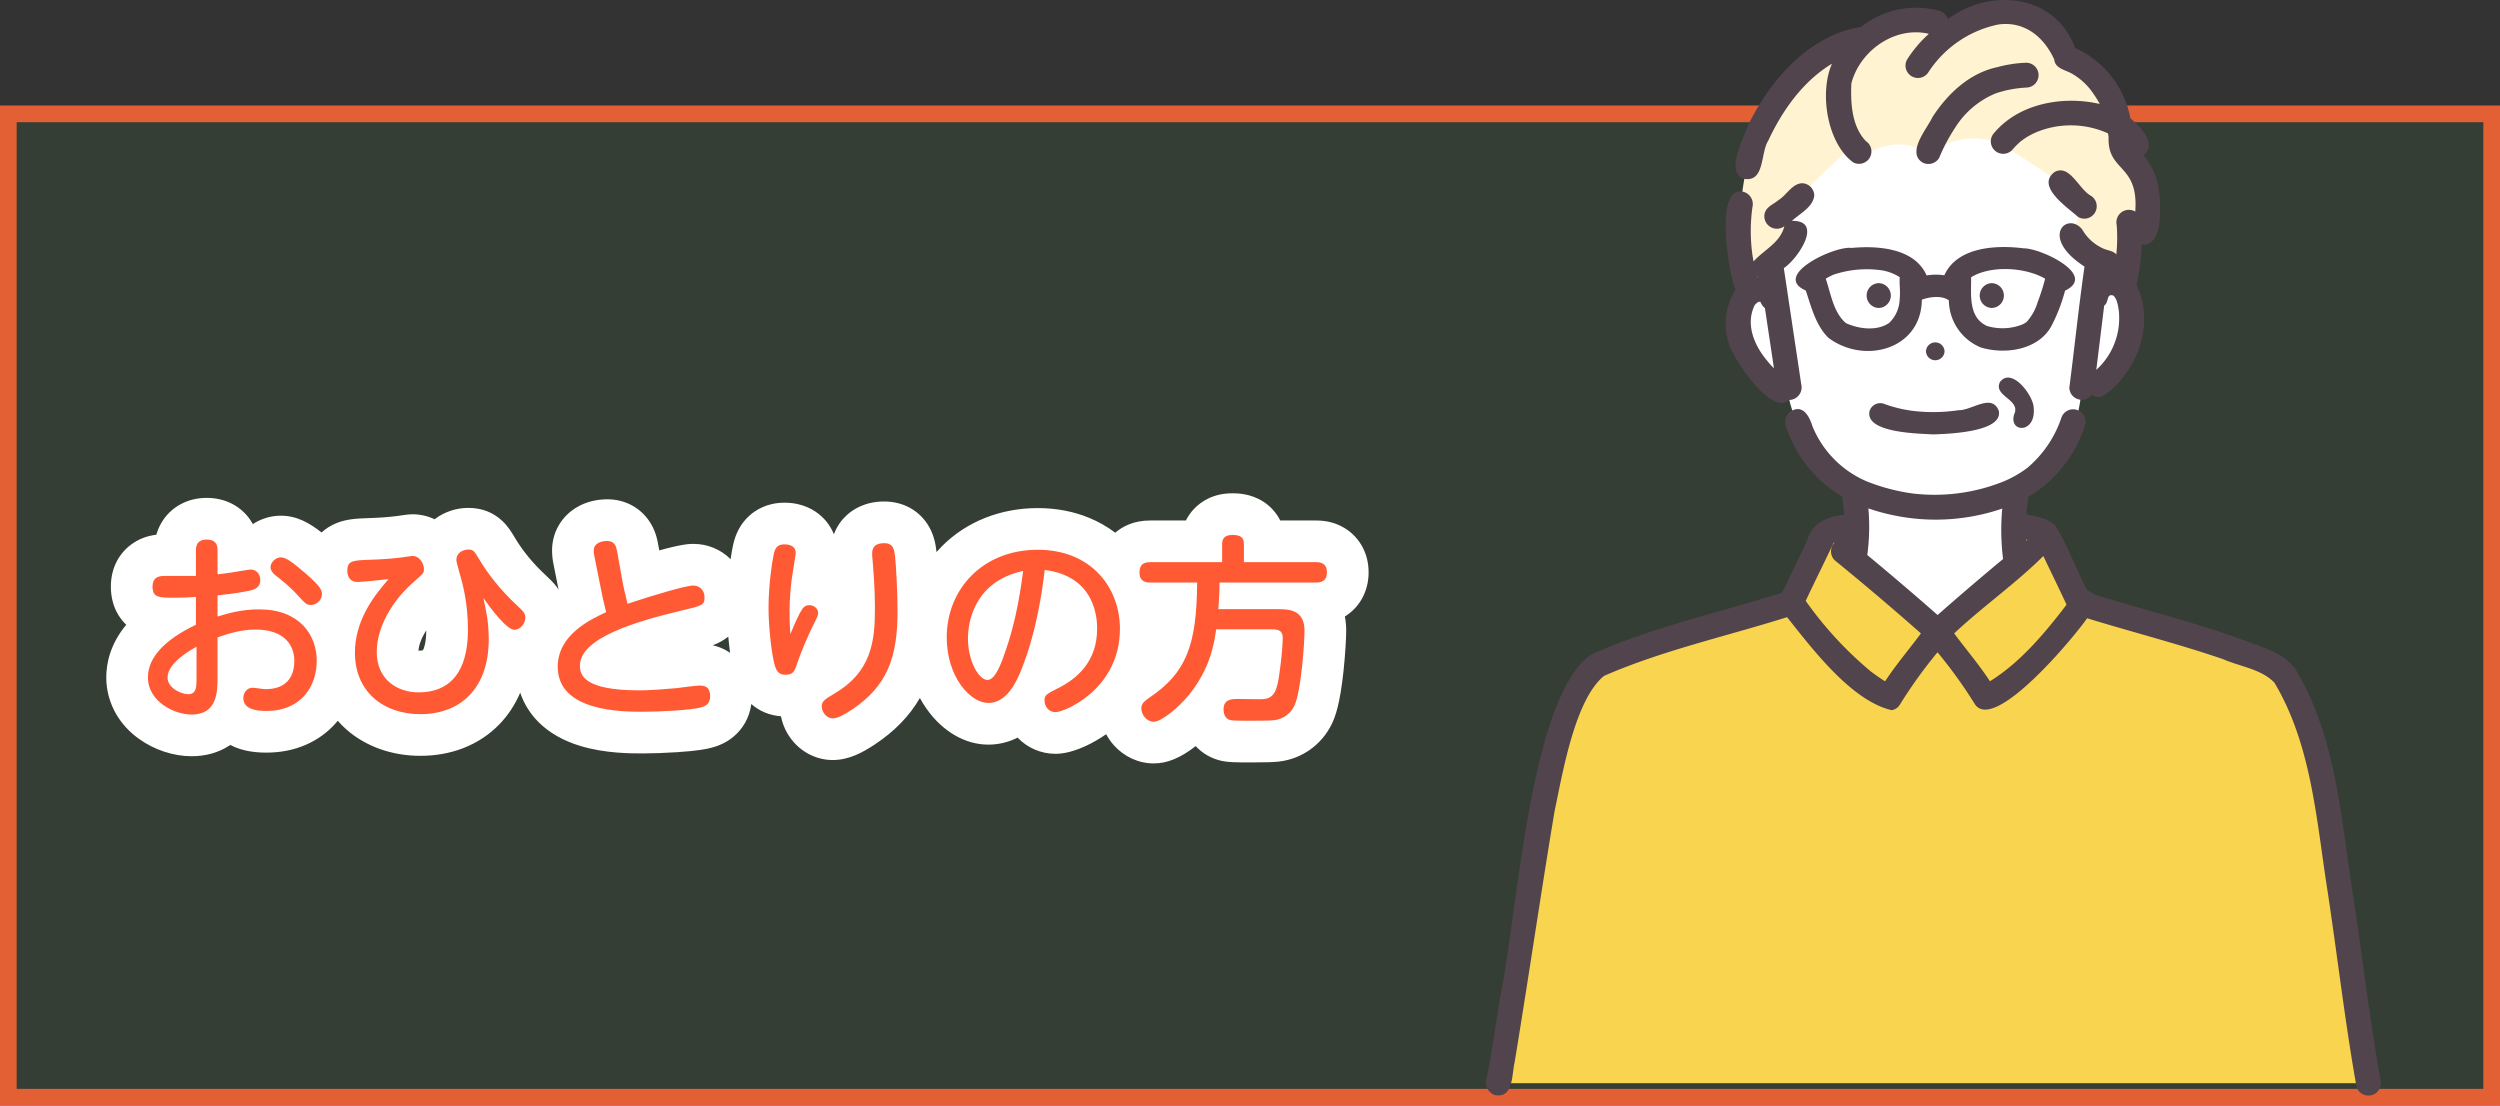 <svg xmlns="http://www.w3.org/2000/svg" width="300" height="132.667" viewBox="0 0 300 132.667">
  <rect x="0" y="0" width="300" height="132.667" fill="#333333" stroke="none"/>
  <g id="need-img01" transform="translate(0 1.36)">
    <g id="長方形_394" data-name="長方形 394" transform="translate(0 11.307)" fill="none" stroke="#ff5a33" stroke-width="2">
      <rect width="300" height="120" stroke="none"/>
      <rect x="1" y="1" width="298" height="118" fill="none"/>
    </g>
    <path id="パス_649" data-name="パス 649" d="M0,0H300V120H0Z" transform="translate(0 11.307)" fill="#44803f" opacity="0.15"/>
    <g id="パス_448" data-name="パス 448" transform="translate(16 83.307)" fill="#ff5a33">
      <path d="M 122.448 4.444 C 120.286 4.444 118.46 2.563 118.46 0.336 C 118.46 -0.525 118.755 -1.327 119.312 -1.983 C 119.682 -2.419 120.112 -2.732 120.521 -3.015 L 120.533 -3.023 L 120.544 -3.031 C 123.363 -4.937 124.749 -6.795 125.079 -12.26 L 122.016 -12.26 C 121.438 -12.26 120.924 -12.349 120.458 -12.532 C 120.744 -11.472 120.892 -10.358 120.892 -9.216 C 120.892 -4.432 118.548 -1.353 116.581 0.387 C 114.71 2.043 112.166 3.292 110.664 3.292 C 109.551 3.292 108.503 2.81 107.786 1.97 C 107.329 1.433 107.027 0.784 106.905 0.093 C 105.412 1.812 103.759 2.188 102.6 2.188 C 100.654 2.188 98.707 1.02 97.257 -1.016 C 95.871 -2.963 95.108 -5.509 95.108 -8.184 C 95.108 -11.715 96.428 -14.98 98.825 -17.377 C 101.288 -19.84 104.734 -21.196 108.528 -21.196 C 110.417 -21.196 112.177 -20.864 113.759 -20.21 C 115.279 -19.581 116.609 -18.668 117.711 -17.496 C 117.923 -17.27 118.125 -17.037 118.317 -16.796 C 118.448 -17.518 118.751 -18.131 119.223 -18.625 C 119.911 -19.344 120.851 -19.708 122.016 -19.708 L 128.167 -19.708 C 128.245 -20.77 128.706 -21.471 129.099 -21.883 C 129.573 -22.38 130.44 -22.972 131.88 -22.972 C 132.498 -22.972 133.417 -22.908 134.26 -22.357 C 134.789 -22.011 135.654 -21.22 135.761 -19.708 L 141.912 -19.708 C 144.551 -19.708 145.732 -17.838 145.732 -15.984 C 145.732 -14.221 144.789 -13.307 144.226 -12.919 C 143.618 -12.499 142.876 -12.278 142.019 -12.261 C 142.586 -11.541 143.044 -10.491 143.044 -8.976 C 143.044 -8.279 142.947 -6.395 142.733 -4.39 C 142.35 -0.813 141.885 0.466 141.568 1.117 L 141.566 1.121 L 141.564 1.126 C 141.065 2.142 140.303 2.969 139.358 3.518 C 138.534 3.997 137.739 4.172 137.218 4.234 L 137.187 4.238 L 137.157 4.241 C 136.54 4.299 135.981 4.324 134.112 4.324 C 132.276 4.324 131.628 4.297 131.163 4.201 C 129.512 3.866 128.388 2.445 128.327 0.637 C 127.63 1.437 126.784 2.243 125.961 2.886 C 124.599 3.949 123.483 4.444 122.448 4.444 Z M 132.032 -6.644 C 131.79 -5.62 131.403 -4.383 130.756 -3.054 C 131.469 -3.292 132.144 -3.292 132.576 -3.292 C 132.756 -3.292 133.085 -3.287 133.501 -3.28 C 133.949 -3.273 134.492 -3.264 134.899 -3.262 C 134.94 -3.464 134.989 -3.746 135.045 -4.141 L 135.046 -4.154 L 135.048 -4.167 C 135.183 -5.056 135.278 -5.934 135.339 -6.644 L 132.032 -6.644 Z M 111.435 -12.99 C 111.038 -10.54 110.345 -7.213 109.104 -3.94 C 109.291 -4.04 109.493 -4.142 109.714 -4.252 L 109.723 -4.256 L 109.731 -4.261 C 112.1 -5.422 113.156 -6.958 113.156 -9.24 C 113.156 -10.976 112.579 -12.23 111.435 -12.99 Z M 103.33 -10.938 C 102.862 -10.054 102.706 -9.146 102.665 -8.477 C 102.906 -9.257 103.128 -10.076 103.33 -10.938 Z M 83.928 4.036 C 82.845 4.036 81.804 3.541 81.073 2.679 C 80.46 1.955 80.108 1.023 80.108 0.12 C 80.108 -0.895 80.478 -1.761 81.209 -2.453 C 81.643 -2.865 82.135 -3.158 82.816 -3.564 L 82.829 -3.571 L 82.841 -3.578 C 85.946 -5.381 86.492 -7.599 86.492 -11.592 C 86.492 -12.199 86.474 -14.374 86.242 -16.992 C 86.186 -17.447 86.156 -17.888 86.156 -18.24 C 86.156 -20.482 87.739 -21.988 90.096 -21.988 C 91.484 -21.988 92.651 -21.354 93.298 -20.25 C 93.738 -19.497 93.828 -18.734 93.893 -18.177 L 93.899 -18.124 L 93.901 -18.102 L 93.904 -18.081 C 94.029 -16.826 94.204 -13.641 94.204 -11.304 C 94.204 -8.015 93.773 -5.502 92.847 -3.395 C 91.804 -1.023 90.084 0.934 87.589 2.588 L 87.586 2.59 L 87.582 2.593 C 86.265 3.459 85.14 4.036 83.928 4.036 Z M 6.984 3.58 C 5.356 3.58 3.544 2.978 2.137 1.969 C 0.277 0.634 -0.748 -1.267 -0.748 -3.384 C -0.748 -5.206 -0.033 -6.91 1.377 -8.446 C 2.022 -9.15 2.823 -9.821 3.772 -10.455 C 3.128 -10.487 2.513 -10.575 1.938 -10.815 C 1.141 -11.147 -0.196 -12.04 -0.196 -14.28 C -0.196 -16.536 1.358 -18.052 3.672 -18.052 L 5.012 -18.052 L 5.012 -18.552 C 5.012 -18.91 5.012 -19.747 5.49 -20.605 C 6.132 -21.758 7.341 -22.42 8.808 -22.42 C 10.271 -22.42 11.479 -21.765 12.121 -20.624 C 12.571 -19.823 12.602 -19.03 12.604 -18.633 C 12.651 -18.641 12.699 -18.65 12.748 -18.659 C 13.363 -18.771 13.703 -18.82 14.112 -18.82 C 14.319 -18.82 14.522 -18.803 14.719 -18.77 C 14.843 -18.933 14.982 -19.088 15.133 -19.232 C 15.838 -19.9 16.778 -20.284 17.712 -20.284 C 19.219 -20.284 20.435 -19.344 22.117 -17.911 C 22.534 -17.555 22.906 -17.225 23.234 -16.911 C 23.492 -18.575 24.606 -19.286 25.304 -19.572 C 26.154 -19.92 27.103 -19.953 28.306 -19.995 L 28.311 -19.995 L 28.316 -19.995 C 29.682 -20.036 30.742 -20.114 31.97 -20.265 L 31.97 -20.265 C 32.017 -20.271 32.109 -20.285 32.218 -20.302 C 32.903 -20.406 33.234 -20.452 33.528 -20.452 C 34.729 -20.452 35.823 -19.827 36.534 -18.871 C 37.105 -20.26 38.513 -21.22 40.2 -21.22 C 40.808 -21.22 41.714 -21.129 42.556 -20.342 C 42.999 -19.927 43.305 -19.432 43.716 -18.727 C 44.766 -16.999 46.109 -15.368 47.711 -13.878 L 47.715 -13.874 L 47.72 -13.87 L 47.759 -13.833 C 48.225 -13.396 48.561 -13.08 48.854 -12.674 C 49.316 -12.037 49.54 -11.337 49.54 -10.536 C 49.54 -9.628 49.191 -8.691 48.583 -7.966 C 47.853 -7.096 46.809 -6.596 45.72 -6.596 C 45.507 -6.596 45.3 -6.619 45.099 -6.66 C 44.874 -3.759 43.872 -1.313 42.169 0.468 C 40.252 2.472 37.579 3.532 34.44 3.532 C 31.638 3.532 29.075 2.631 27.223 0.995 C 26.221 0.109 25.443 -0.965 24.909 -2.198 C 24.689 -2.708 24.512 -3.242 24.381 -3.795 C 24.118 -2.195 23.456 -0.737 22.452 0.413 C 21.364 1.661 19.354 3.148 15.96 3.148 C 14.812 3.148 13.92 2.999 13.152 2.68 C 12.458 2.392 11.891 1.96 11.477 1.424 C 11.12 1.934 10.68 2.363 10.162 2.704 C 9.279 3.285 8.21 3.58 6.984 3.58 Z M 36.915 -14.618 C 36.575 -14.066 36.079 -13.639 35.543 -13.178 L 35.533 -13.169 L 35.523 -13.16 C 33.205 -11.208 31.708 -8.567 31.708 -6.432 C 31.708 -5.622 31.934 -5.04 32.4 -4.655 C 32.837 -4.292 33.493 -4.084 34.2 -4.084 C 35.906 -4.084 36.528 -4.743 36.879 -5.317 C 37.385 -6.146 37.652 -7.444 37.652 -9.072 C 37.652 -11.558 37.242 -13.413 36.915 -14.618 Z M 12.604 -6.344 L 12.604 -4.202 C 13.104 -4.479 13.675 -4.636 14.28 -4.636 C 14.665 -4.636 15.071 -4.579 15.465 -4.524 C 15.604 -4.504 15.808 -4.476 15.897 -4.468 C 16.398 -4.473 16.64 -4.577 16.678 -4.629 C 16.727 -4.693 16.82 -4.928 16.82 -5.352 C 16.82 -5.711 16.73 -5.978 16.552 -6.148 C 16.238 -6.448 15.55 -6.62 14.664 -6.62 C 13.942 -6.62 13.271 -6.512 12.604 -6.344 Z M 23.182 -10.072 C 23.621 -9.381 23.957 -8.621 24.181 -7.815 C 24.369 -9.374 24.854 -10.918 25.631 -12.421 C 25.647 -12.453 25.664 -12.486 25.681 -12.518 C 25.473 -12.586 25.273 -12.671 25.083 -12.774 C 24.951 -11.971 24.553 -11.215 23.947 -10.639 C 23.715 -10.418 23.457 -10.228 23.182 -10.072 Z M 61.152 3.244 C 59.802 3.244 56.993 3.244 54.394 2.463 C 52.741 1.967 51.403 1.219 50.417 0.241 C 49.116 -1.05 48.428 -2.744 48.428 -4.656 C 48.428 -7.033 49.483 -9.2 51.479 -10.924 C 52.252 -11.592 53.087 -12.128 53.853 -12.556 C 53.801 -12.794 53.75 -13.046 53.684 -13.384 L 52.873 -17.441 C 52.791 -17.82 52.748 -18.228 52.748 -18.624 C 52.748 -20.726 54.486 -22.252 56.88 -22.252 C 58.109 -22.252 59.19 -21.694 59.846 -20.721 C 60.268 -20.096 60.423 -19.459 60.518 -18.917 L 61.147 -15.431 C 61.963 -15.684 62.735 -15.914 63.425 -16.109 C 65.878 -16.804 66.689 -16.9 67.2 -16.9 C 69.356 -16.9 71.044 -15.18 71.044 -12.984 C 71.044 -11.546 70.452 -10.495 69.285 -9.86 C 68.604 -9.49 67.806 -9.304 66.36 -8.967 C 64.115 -8.431 61.254 -7.692 59.016 -6.73 C 57.007 -5.867 56.363 -5.188 56.169 -4.909 C 56.615 -4.704 57.832 -4.324 60.72 -4.324 C 61.977 -4.324 63.594 -4.462 64.904 -4.575 C 64.991 -4.586 65.127 -4.603 65.292 -4.624 C 66.943 -4.836 67.562 -4.9 67.944 -4.9 C 68.309 -4.9 69.165 -4.9 70.03 -4.375 C 70.66 -3.993 71.716 -3.06 71.716 -1.104 C 71.716 0.101 71.239 1.151 70.373 1.853 C 69.717 2.383 69.015 2.569 68.677 2.657 C 66.984 3.105 62.57 3.244 61.152 3.244 Z M 78.216 -1.196 C 77.067 -1.196 76.058 -1.664 75.374 -2.512 C 74.856 -3.156 74.627 -3.881 74.471 -4.506 L 74.467 -4.519 L 74.464 -4.533 C 74.049 -6.276 73.724 -9.44 73.724 -11.736 C 73.724 -14.48 74.137 -17.438 74.4 -18.675 C 74.594 -19.633 74.982 -20.366 75.585 -20.917 C 76.259 -21.532 77.12 -21.844 78.144 -21.844 C 79.527 -21.844 80.395 -21.315 80.881 -20.871 C 81.595 -20.218 81.988 -19.31 81.988 -18.312 C 81.988 -18.008 81.941 -17.663 81.723 -16.371 C 81.7 -16.236 81.682 -16.129 81.674 -16.079 L 81.669 -16.047 L 81.662 -16.007 C 81.577 -15.524 81.505 -15.032 81.446 -14.534 C 83.254 -14.374 84.676 -12.9 84.676 -11.112 C 84.676 -10.199 84.389 -9.634 83.76 -8.401 C 83.211 -7.303 82.384 -5.336 82.083 -4.415 C 81.881 -3.783 81.629 -2.998 81.047 -2.349 C 80.014 -1.196 78.661 -1.196 78.216 -1.196 Z" stroke="none"/>
      <path d="M 131.88 -20.472 C 130.92 -20.472 130.656 -19.992 130.656 -19.392 L 130.656 -17.208 L 122.016 -17.208 C 121.08 -17.208 120.744 -16.8 120.744 -15.936 C 120.744 -14.832 121.584 -14.76 122.016 -14.76 L 127.656 -14.76 C 127.608 -7.176 126.312 -3.912 121.944 -0.96 C 121.32 -0.528 120.96 -0.24 120.96 0.336 C 120.96 1.128 121.632 1.944 122.448 1.944 C 123.36 1.944 125.4 0.264 126.648 -1.248 C 129.264 -4.44 129.744 -7.68 129.936 -9.144 L 136.656 -9.144 C 137.448 -9.144 137.928 -8.976 137.928 -8.112 C 137.928 -7.536 137.808 -5.688 137.52 -3.792 C 137.256 -1.92 136.968 -0.84 135.504 -0.768 C 135.096 -0.744 133.056 -0.792 132.576 -0.792 C 131.784 -0.792 130.824 -0.768 130.824 0.48 C 130.824 0.84 130.944 1.608 131.664 1.752 C 132 1.824 133.296 1.824 134.112 1.824 C 135.936 1.824 136.416 1.8 136.92 1.752 C 137.52 1.68 138.672 1.344 139.32 0.024 C 140.16 -1.704 140.544 -7.728 140.544 -8.976 C 140.544 -11.544 138.6 -11.568 137.328 -11.568 L 130.2 -11.568 C 130.32 -13.128 130.344 -14.064 130.344 -14.76 L 141.912 -14.76 C 142.536 -14.76 143.232 -14.928 143.232 -15.984 C 143.232 -17.136 142.392 -17.208 141.912 -17.208 L 133.272 -17.208 L 133.272 -19.392 C 133.272 -20.28 132.72 -20.472 131.88 -20.472 M 8.808 -19.92 C 7.512 -19.92 7.512 -18.96 7.512 -18.552 L 7.512 -15.552 L 3.672 -15.552 C 2.904 -15.552 2.304 -15.288 2.304 -14.28 C 2.304 -12.984 3.024 -12.936 4.92 -12.936 C 5.832 -12.936 6.24 -12.96 7.512 -13.032 L 7.512 -9.696 C 3.744 -7.896 1.752 -5.76 1.752 -3.384 C 1.752 -0.48 4.92 1.08 6.984 1.08 C 10.104 1.08 10.104 -1.728 10.104 -3.36 L 10.104 -8.184 C 11.424 -8.64 12.912 -9.12 14.664 -9.12 C 18.096 -9.12 19.32 -7.272 19.32 -5.352 C 19.32 -3.912 18.744 -1.968 15.864 -1.968 C 15.504 -1.968 14.688 -2.136 14.28 -2.136 C 13.68 -2.136 13.2 -1.584 13.2 -0.912 C 13.2 0.432 14.712 0.648 15.96 0.648 C 20.184 0.648 22.008 -2.352 22.008 -5.376 C 22.008 -8.472 19.944 -11.544 15.096 -11.544 C 12.96 -11.544 11.352 -11.064 10.104 -10.68 L 10.104 -13.224 C 12.048 -13.416 13.488 -13.68 14.112 -13.824 C 14.664 -13.968 15.24 -14.256 15.24 -15.048 C 15.24 -15.744 14.784 -16.32 14.112 -16.32 C 13.92 -16.32 13.728 -16.296 13.2 -16.2 C 12.024 -15.984 11.28 -15.888 10.104 -15.744 L 10.104 -18.552 C 10.104 -18.984 10.104 -19.92 8.808 -19.92 M 6.6 -1.368 C 5.616 -1.368 4.104 -2.184 4.104 -3.36 C 4.104 -5.16 7.008 -6.744 7.584 -7.056 L 7.584 -3.312 C 7.584 -2.208 7.56 -1.368 6.6 -1.368 M 56.88 -19.752 C 56.088 -19.752 55.248 -19.44 55.248 -18.624 C 55.248 -18.408 55.272 -18.168 55.32 -17.952 L 56.136 -13.872 C 56.328 -12.888 56.376 -12.72 56.736 -11.208 C 54.84 -10.32 50.928 -8.496 50.928 -4.656 C 50.928 0.744 58.68 0.744 61.152 0.744 C 63.144 0.744 66.864 0.552 68.04 0.24 C 68.496 0.12 69.216 -0.072 69.216 -1.104 C 69.216 -2.4 68.352 -2.4 67.944 -2.4 C 67.512 -2.4 65.568 -2.136 65.16 -2.088 C 63.768 -1.968 62.088 -1.824 60.72 -1.824 C 54.144 -1.824 53.592 -3.624 53.592 -4.776 C 53.592 -8.136 60.36 -10.104 65.784 -11.4 C 68.256 -11.976 68.544 -12.048 68.544 -12.984 C 68.544 -13.824 67.968 -14.4 67.2 -14.4 C 66.288 -14.4 62.496 -13.272 59.304 -12.216 C 59.064 -13.128 58.8 -14.376 58.776 -14.496 L 58.056 -18.48 C 57.96 -19.032 57.792 -19.752 56.88 -19.752 M 90.096 -19.488 C 89.064 -19.488 88.656 -19.032 88.656 -18.24 C 88.656 -18 88.68 -17.64 88.728 -17.256 C 88.992 -14.304 88.992 -11.928 88.992 -11.592 C 88.992 -7.704 88.56 -4.008 84.096 -1.416 C 82.968 -0.744 82.608 -0.528 82.608 0.12 C 82.608 0.744 83.16 1.536 83.928 1.536 C 84.504 1.536 85.296 1.104 86.208 0.504 C 90.48 -2.328 91.704 -5.808 91.704 -11.304 C 91.704 -13.56 91.536 -16.632 91.416 -17.832 C 91.32 -18.648 91.248 -19.488 90.096 -19.488 M 78.144 -19.344 C 77.376 -19.344 77.016 -19.008 76.848 -18.168 C 76.632 -17.16 76.224 -14.376 76.224 -11.736 C 76.224 -9.576 76.536 -6.624 76.896 -5.112 C 77.112 -4.248 77.376 -3.696 78.216 -3.696 C 79.176 -3.696 79.344 -4.056 79.704 -5.184 C 80.064 -6.288 80.952 -8.376 81.528 -9.528 C 82.128 -10.704 82.176 -10.848 82.176 -11.112 C 82.176 -11.64 81.672 -12.048 81.12 -12.048 C 80.616 -12.048 80.376 -11.736 80.28 -11.592 C 79.896 -11.04 79.464 -10.056 78.84 -8.568 C 78.792 -9.36 78.744 -10.008 78.744 -11.064 C 78.744 -12.864 78.888 -14.664 79.2 -16.44 C 79.224 -16.608 79.488 -18.096 79.488 -18.312 C 79.488 -18.84 79.152 -19.344 78.144 -19.344 M 40.2 -18.72 C 39.528 -18.72 38.76 -18.312 38.76 -17.472 C 38.76 -17.28 38.976 -16.512 39.12 -16.008 C 39.552 -14.52 40.152 -12.288 40.152 -9.072 C 40.152 -5.568 39.096 -1.584 34.2 -1.584 C 31.8 -1.584 29.208 -3.024 29.208 -6.432 C 29.208 -9.192 30.864 -12.504 33.912 -15.072 C 34.776 -15.816 34.872 -15.912 34.872 -16.344 C 34.872 -17.136 34.272 -17.952 33.528 -17.952 C 33.336 -17.952 32.472 -17.808 32.28 -17.784 C 31.104 -17.64 29.976 -17.544 28.392 -17.496 C 26.304 -17.424 25.68 -17.376 25.68 -16.176 C 25.68 -15.336 26.136 -14.832 26.88 -14.832 C 27.336 -14.832 28.872 -14.976 30.624 -15.168 C 28.608 -12.888 26.592 -10.008 26.592 -6.336 C 26.592 -1.608 30.072 1.032 34.44 1.032 C 39.288 1.032 42.648 -2.088 42.648 -7.944 C 42.648 -9.984 42.336 -11.448 42 -12.912 C 42.888 -11.64 44.808 -9.096 45.72 -9.096 C 46.488 -9.096 47.04 -9.888 47.04 -10.536 C 47.04 -11.088 46.8 -11.304 46.008 -12.048 C 43.944 -13.968 42.528 -15.864 41.568 -17.448 C 40.896 -18.6 40.776 -18.72 40.2 -18.72 M 108.528 -18.696 C 101.928 -18.696 97.608 -13.968 97.608 -8.184 C 97.608 -3.432 100.44 -0.312 102.6 -0.312 C 104.88 -0.312 106.032 -2.976 106.608 -4.416 C 108.504 -9.216 109.128 -14.304 109.368 -16.272 C 115.56 -15.504 115.656 -10.248 115.656 -9.24 C 115.656 -5.328 113.328 -3.24 110.832 -2.016 C 109.536 -1.368 109.344 -1.224 109.344 -0.6 C 109.344 0.072 109.824 0.792 110.664 0.792 C 111.72 0.792 118.392 -1.944 118.392 -9.216 C 118.392 -14.088 115.008 -18.696 108.528 -18.696 M 102.504 -3.072 C 101.448 -3.072 100.152 -5.352 100.152 -8.064 C 100.152 -9.552 100.632 -14.832 106.776 -16.152 C 106.296 -12.336 105.6 -9.264 104.712 -6.696 C 104.184 -5.112 103.44 -3.072 102.504 -3.072 M 17.712 -17.784 C 17.088 -17.784 16.464 -17.208 16.464 -16.584 C 16.464 -16.248 16.68 -15.936 17.064 -15.624 C 17.952 -14.928 18.864 -14.184 19.512 -13.464 C 20.664 -12.192 20.808 -12.072 21.312 -12.072 C 21.984 -12.072 22.632 -12.648 22.632 -13.368 C 22.632 -13.752 22.632 -14.184 20.496 -16.008 C 19.2 -17.112 18.336 -17.784 17.712 -17.784 M 131.88 -25.472 C 132.42 -25.472 134.065 -25.472 135.629 -24.449 C 136.499 -23.88 137.177 -23.111 137.628 -22.208 L 141.912 -22.208 C 143.207 -22.208 144.324 -21.916 145.324 -21.315 C 146.273 -20.746 147.041 -19.924 147.545 -18.937 C 148.001 -18.045 148.232 -17.052 148.232 -15.984 C 148.232 -13.863 147.29 -11.996 145.647 -10.862 C 145.56 -10.802 145.472 -10.744 145.383 -10.689 C 145.489 -10.144 145.544 -9.571 145.544 -8.976 C 145.544 -8.098 145.43 -6.099 145.219 -4.124 C 144.799 -0.202 144.249 1.321 143.817 2.21 L 143.808 2.227 C 142.589 4.712 140.236 6.39 137.516 6.716 L 137.394 6.729 C 136.694 6.796 136.083 6.824 134.112 6.824 C 132.16 6.824 131.371 6.798 130.65 6.648 C 129.411 6.393 128.317 5.769 127.484 4.867 C 125.666 6.284 124.065 6.944 122.448 6.944 C 120.643 6.944 118.9 6.149 117.665 4.763 C 117.301 4.355 116.991 3.909 116.739 3.437 C 115.868 4.045 115.072 4.476 114.474 4.762 C 113.044 5.445 111.762 5.792 110.664 5.792 C 108.934 5.792 107.295 5.087 106.114 3.847 C 105.024 4.399 103.836 4.688 102.6 4.688 C 99.835 4.688 97.145 3.137 95.221 0.433 C 94.917 0.008 94.639 -0.441 94.386 -0.908 C 93.136 1.257 91.352 3.093 88.971 4.671 L 88.956 4.681 C 87.492 5.645 85.869 6.536 83.928 6.536 C 82.109 6.536 80.373 5.719 79.166 4.295 C 78.423 3.418 77.926 2.378 77.718 1.286 C 76.363 1.186 75.136 0.678 74.156 -0.183 C 73.944 1.408 73.178 2.798 71.946 3.795 C 70.88 4.659 69.794 4.949 69.322 5.073 L 69.322 5.073 C 68.77 5.219 67.745 5.433 65.229 5.598 C 63.859 5.688 62.297 5.744 61.152 5.744 C 59.683 5.744 56.625 5.744 53.674 4.858 C 51.625 4.242 49.937 3.286 48.656 2.015 C 47.625 0.992 46.875 -0.209 46.425 -1.542 C 45.823 -0.134 45.003 1.122 43.976 2.196 C 42.746 3.482 41.262 4.465 39.565 5.119 C 37.992 5.725 36.268 6.032 34.44 6.032 C 31.028 6.032 27.877 4.908 25.568 2.868 C 25.198 2.541 24.852 2.194 24.531 1.827 C 24.467 1.904 24.402 1.981 24.336 2.057 C 23.326 3.214 22.089 4.112 20.66 4.726 C 19.236 5.338 17.654 5.648 15.96 5.648 C 14.492 5.648 13.259 5.432 12.193 4.989 C 12.001 4.909 11.814 4.822 11.634 4.727 C 11.602 4.749 11.569 4.771 11.536 4.792 C 10.238 5.647 8.707 6.08 6.984 6.08 C 4.821 6.08 2.523 5.322 0.68 4 C -0.445 3.194 -1.353 2.215 -2.02 1.091 C -2.823 -0.262 -3.248 -1.809 -3.248 -3.384 C -3.248 -4.981 -2.82 -7.333 -0.852 -9.695 C -1.308 -10.131 -1.691 -10.642 -1.99 -11.216 C -2.458 -12.117 -2.696 -13.148 -2.696 -14.28 C -2.696 -16.308 -1.872 -18.068 -0.376 -19.236 C 0.521 -19.936 1.574 -20.359 2.763 -20.5 C 2.88 -20.917 3.053 -21.367 3.305 -21.821 C 3.865 -22.827 4.701 -23.644 5.721 -24.184 C 6.645 -24.672 7.684 -24.92 8.808 -24.92 C 9.918 -24.92 10.945 -24.68 11.859 -24.206 C 12.889 -23.672 13.733 -22.857 14.3 -21.849 C 14.313 -21.825 14.327 -21.801 14.34 -21.777 C 15.347 -22.432 16.511 -22.784 17.712 -22.784 C 19.676 -22.784 21.228 -21.841 22.587 -20.77 C 23.094 -21.235 23.689 -21.612 24.356 -21.885 C 25.62 -22.403 26.883 -22.447 28.22 -22.493 L 28.241 -22.494 C 29.517 -22.532 30.505 -22.605 31.644 -22.743 C 31.693 -22.75 31.762 -22.761 31.841 -22.773 C 32.591 -22.887 33.038 -22.952 33.528 -22.952 C 34.445 -22.952 35.338 -22.744 36.152 -22.353 C 36.177 -22.373 36.203 -22.392 36.228 -22.411 C 37.354 -23.255 38.764 -23.72 40.2 -23.72 C 41.795 -23.72 43.162 -23.198 44.264 -22.167 C 44.946 -21.529 45.377 -20.839 45.864 -20.007 C 46.792 -18.483 47.986 -17.037 49.414 -15.709 L 49.47 -15.656 C 49.973 -15.184 50.447 -14.738 50.88 -14.14 C 50.93 -14.071 50.978 -14.001 51.025 -13.93 L 50.425 -16.934 C 50.309 -17.478 50.248 -18.06 50.248 -18.624 C 50.248 -20.779 51.37 -22.719 53.25 -23.814 C 54.303 -24.428 55.558 -24.752 56.88 -24.752 C 58.953 -24.752 60.79 -23.792 61.919 -22.119 C 62.613 -21.091 62.857 -20.051 62.979 -19.353 L 63.112 -18.62 C 65.946 -19.4 66.77 -19.4 67.2 -19.4 C 68.903 -19.4 70.486 -18.75 71.672 -17.567 C 71.768 -18.222 71.866 -18.778 71.953 -19.186 C 72.253 -20.655 72.908 -21.858 73.9 -22.763 C 74.689 -23.484 76.067 -24.344 78.144 -24.344 C 80.329 -24.344 81.756 -23.459 82.568 -22.716 C 83.236 -22.106 83.741 -21.37 84.066 -20.553 C 84.394 -21.425 84.912 -22.203 85.6 -22.837 C 86.416 -23.59 87.86 -24.488 90.096 -24.488 C 92.395 -24.488 94.348 -23.403 95.455 -21.513 C 96.161 -20.308 96.301 -19.11 96.376 -18.467 L 96.381 -18.422 C 96.598 -18.67 96.823 -18.91 97.057 -19.145 C 99.993 -22.08 104.066 -23.696 108.528 -23.696 C 110.747 -23.696 112.828 -23.3 114.714 -22.52 C 115.84 -22.055 116.881 -21.46 117.827 -20.742 C 118.685 -21.48 120.033 -22.208 122.016 -22.208 L 126.307 -22.208 C 126.564 -22.721 126.893 -23.192 127.29 -23.608 C 128.101 -24.458 129.556 -25.472 131.88 -25.472 Z M 34.755 -6.638 C 34.853 -6.812 35.145 -7.461 35.152 -9.02 C 34.56 -8.095 34.256 -7.225 34.213 -6.584 C 34.505 -6.585 34.674 -6.617 34.755 -6.638 Z M 71.61 -6.329 C 71.526 -6.951 71.453 -7.609 71.393 -8.272 C 71.068 -8.011 70.751 -7.812 70.478 -7.664 C 70.167 -7.495 69.858 -7.357 69.528 -7.235 C 70.074 -7.111 70.699 -6.894 71.327 -6.513 C 71.423 -6.454 71.518 -6.393 71.61 -6.329 Z" stroke="none" fill="#fff"/>
    </g>
    <g id="group" transform="translate(232.016 64.366)">
      <g id="Layer" transform="translate(-53.687 -65.727)">
        <g id="group-2" data-name="group">
          <g id="グループ_684" data-name="グループ 684" transform="translate(1.465 1.195)">
            <path id="パス_1884" data-name="パス 1884" d="M105.245,60.924l.4,4.058c-6.7-3.366-5.793,8.511,1.424,11.347,0,0,.862,8.677,8.7,12.592V97.5l9.384,8.208L134,98.122V89.48s7.755-2.857,8.46-13.041c8.371-1.823,7.143-15.939,1.738-12.213l1.314-13.16s-21.075-18.987-41.085,0Z" transform="translate(-72.448 -31.122)" fill="#fff"/>
            <path id="パス_1885" data-name="パス 1885" d="M48.655,210.839l-4.317.818-4.258,8.391-22.471,7.2c-6.65,3.841-8.608,25.421-12.69,50.517H109.336l-5.946-38.189s-1.919-10.844-7.527-12.823S74.557,220.3,74.557,220.3l-4.183-8.949-4.076-.853.169,4.864-8.837,8.208-9.384-8.208Z" transform="translate(-4.918 -148.979)" fill="#f9d44f"/>
            <path id="パス_1886" data-name="パス 1886" d="M128.2,6.214s-7.463-2.458-11.826,1.4c-13.814,3.47-15.7,21.093-13.222,30.554l3.284-.3-.4-4.058,3.1-3.1-2.04-2.22,8.665-8.26,1.214,1.254s4.518-2.989,7.885,0a8.174,8.174,0,0,1,8.949-1.254l6.941,4.507,2.838,2.839L141.82,31.1l3.438,3.258-.275,2.755h3.672l.332-6.734,2.2.335s.8-8.059-3.009-9.838c0,0-1.129-10.007-6.767-11.123C141.409,9.754,138.414-.319,128.2,6.214Z" transform="translate(-73.236 -4.01)" fill="#fff3d2"/>
          </g>
          <g id="グループ_685" data-name="グループ 685">
            <path id="パス_1887" data-name="パス 1887" d="M179.416,138.961a1.118,1.118,0,0,0-2.234,0A1.118,1.118,0,0,0,179.416,138.961Z" transform="translate(-124.396 -96.801)" fill="#52444c"/>
            <path id="パス_1888" data-name="パス 1888" d="M154.725,114.053a1.49,1.49,0,0,0,0,2.979A1.49,1.49,0,0,0,154.725,114.053Z" transform="translate(-107.607 -80.075)" fill="#52444c"/>
            <path id="パス_1889" data-name="パス 1889" d="M200.273,114.053a1.49,1.49,0,0,0,0,2.979A1.49,1.49,0,0,0,200.273,114.053Z" transform="translate(-139.586 -80.075)" fill="#52444c"/>
            <path id="パス_1890" data-name="パス 1890" d="M96.875,92.988c.433,1.781,5.142,8.817,7.194,6.835a1.516,1.516,0,0,0,1.508-1.883L103.486,84c1.632-1.055,4.842-5.752.974-5.67.953-.882,2.514-1.628,2.681-3.026a1.5,1.5,0,0,0-1.49-1.49c-1.216.088-1.818,1.426-2.8,2.018-.576.5-1.44.776-1.657,1.576a1.5,1.5,0,0,0,2.354,1.567c-.48,1.992-2.463,2.834-3.692,4.225q-.076-.391-.136-.783a20.746,20.746,0,0,1,0-5.73,1.53,1.53,0,0,0-1.041-1.832c-3.62-.974-1.8,9.953-.994,11.734A7.675,7.675,0,0,0,96.875,92.988Zm3.2-4.642-.1.123A.338.338,0,0,1,100.071,88.346Zm.241-3.263c-.008-.026-.016-.052-.023-.078.033.026.068.05.1.073Zm1.193,10.056c-1.546-1.823-2.647-4.353-1.533-6.671.147-.163.446-.557.727-.391a1.588,1.588,0,0,0,.515.721l1.085,7.227C102.022,95.742,101.755,95.449,101.505,95.14Z" transform="translate(-67.757 -51.825)" fill="#52444c"/>
            <path id="パス_1891" data-name="パス 1891" d="M251.462,118.887h0l.024-.005A.074.074,0,0,0,251.462,118.887Z" transform="translate(-176.546 -83.466)" fill="#52444c"/>
            <path id="パス_1892" data-name="パス 1892" d="M253.807,120.747a.429.429,0,0,0-.03-.061A.193.193,0,0,0,253.807,120.747Z" transform="translate(-178.172 -84.732)" fill="#52444c"/>
            <path id="パス_1893" data-name="パス 1893" d="M254.736,124.625a.718.718,0,0,1-.031-.149C254.688,124.458,254.681,124.511,254.736,124.625Z" transform="translate(-178.815 -87.39)" fill="#52444c"/>
            <path id="パス_1894" data-name="パス 1894" d="M252.693,119.086h0Z" transform="translate(-177.411 -83.609)" fill="#52444c"/>
            <path id="パス_1895" data-name="パス 1895" d="M250.927,119.1a.325.325,0,0,0-.087.071A.16.16,0,0,0,250.927,119.1Z" transform="translate(-176.11 -83.62)" fill="#52444c"/>
            <path id="パス_1896" data-name="パス 1896" d="M253.01,119.353h0S253,119.344,253.01,119.353Z" transform="translate(-177.631 -83.792)" fill="#52444c"/>
            <path id="パス_1897" data-name="パス 1897" d="M251.289,118.94h0a.322.322,0,0,0,.1-.025A.775.775,0,0,1,251.289,118.94Z" transform="translate(-176.424 -83.49)" fill="#52444c"/>
            <path id="パス_1898" data-name="パス 1898" d="M252.547,119.058c-.041-.023-.081-.049-.105-.062A.267.267,0,0,0,252.547,119.058Z" transform="translate(-177.235 -83.545)" fill="#52444c"/>
            <path id="パス_1899" data-name="パス 1899" d="M107.32,245.282c-1.27-7.275-2.16-14.617-3.247-21.923-1.446-9.07-1.985-18.754-6.658-26.88-1.082-1.98-3.229-2.792-5.246-3.493-6.3-2.407-12.871-3.993-19.308-5.984a1.339,1.339,0,0,0-.714-.455c-1.333-2.533-2.333-5.295-3.809-7.732-.9-.932-2.291-1.132-3.5-1.4.032-.7.182-1.391.236-2.09a15.455,15.455,0,0,0,6.809-8.621,1.49,1.49,0,0,0-2.873-.792,13.5,13.5,0,0,1-4.06,5.934,13.248,13.248,0,0,1-2.708,1.569c-.055.024-.4.2-.071.032a22.2,22.2,0,0,1-10.938,1.477,23.459,23.459,0,0,1-5.563-1.463,12.2,12.2,0,0,1-6.528-6.667c-.157-.546-.817-2.412-2.171-1.922a1.507,1.507,0,0,0-1.04,1.832,15.242,15.242,0,0,0,6.807,8.592c.051.725.212,1.446.226,2.174-2.1.268-3.864.957-4.467,3.173-1.008,2.054-1.949,4.16-3,6.189-7.639,2.423-15.58,4.114-22.9,7.429C5.146,199.4,3.718,226.088,1.643,235.61c-.487,3.084-.931,6.183-1.526,9.248a1.653,1.653,0,0,0,.953,2.257c2.222.4,2-2.41,2.342-3.865.29-1.732.568-3.465.843-5.2,1.336-8.333,2.573-16.682,3.964-25.005.949-4.457,2.408-13.352,5.933-16.237,7.062-3.081,14.641-4.733,21.968-7.049,3.016,3.787,7.729,10.048,12.549,11.161a1.366,1.366,0,0,0,1.005-.693,56.653,56.653,0,0,1,4.5-6.251,56.69,56.69,0,0,1,4.5,6.251c2.363,3.428,11.988-8.193,13.451-10.335,5.441,1.672,10.965,3.072,16.351,4.921,2.021.885,4.561,1.174,6.125,2.81,4.5,7.54,5.046,16.629,6.395,25.117,1.174,7.773,2.075,15.594,3.448,23.334A1.49,1.49,0,0,0,107.32,245.282ZM13.248,197.556c-.035.049-.174.2,0,0Zm1.522-1.05c.209-.094.071-.03,0,0Zm50.03-15.93c0-.041-.006-.082-.008-.124l.189.042A1.806,1.806,0,0,0,64.8,180.576Zm-15.971-3.055a24.688,24.688,0,0,0,13.11-.789,28.056,28.056,0,0,0,.1,6.052q-3.978,3.3-7.857,6.719-4.162-3.663-8.436-7.2a25.5,25.5,0,0,0,.133-5.594A23.843,23.843,0,0,0,48.828,177.521Zm-2.684,18.733a44.064,44.064,0,0,1-7.789-8.451c1.09-2.328,2.251-4.626,3.338-6.953.044-.016.09-.028.135-.043a1.506,1.506,0,0,0-.007,2.114q5.266,4.293,10.361,8.788c-1.425,1.919-2.988,3.749-4.3,5.747Q46.988,196.9,46.145,196.254Zm22.921-7.219c-2.474,3.16-5.163,6.278-8.6,8.418-1.309-2-2.871-3.826-4.295-5.743,3.43-3.226,7.4-6,10.7-9.284.926,1.947,1.876,3.875,2.785,5.831C69.463,188.517,69.264,188.776,69.066,189.034ZM96.331,200.9h0C96.3,200.819,96.3,200.815,96.331,200.9Z" transform="translate(0 -115.7)" fill="#52444c"/>
            <path id="パス_1900" data-name="パス 1900" d="M212.852,166.3c.032-.086.053-.167,0,0Z" transform="translate(-149.44 -116.688)" fill="#52444c"/>
            <path id="パス_1901" data-name="パス 1901" d="M208.386,156.465c-.743,2.287,2.644,2.408,2.33-.756-.039-1.468-2.642-4.922-4.042-3.086-.861,1.7,2.5,2.084,1.716,3.851l.024-.077C208.405,156.422,208.4,156.446,208.386,156.465Zm-.019-1.024a.136.136,0,0,0,.008.025A.135.135,0,0,1,208.367,155.441Z" transform="translate(-145.002 -106.786)" fill="#52444c"/>
            <path id="パス_1902" data-name="パス 1902" d="M159.52,163.2a15.656,15.656,0,0,1-3.505-.873,1.346,1.346,0,0,0-1.649.936c-.51,2.6,5.89,2.661,7.622,2.769,1.711-.051,8.477-.262,7.889-2.845-.838-2.128-3.238-.018-4.808-.062A20.45,20.45,0,0,1,159.52,163.2Z" transform="translate(-108.357 -113.902)" fill="#52444c"/>
            <path id="パス_1903" data-name="パス 1903" d="M101.537,21.466c2.479.4,1.931-3.1,2.868-4.57,1.7-3.644,4.165-7.143,7.655-9.251-1.53,3.452-.606,9.509,2.532,11.834a1.488,1.488,0,0,0,1.539-2.544c-1.7-1.771-1.847-4.572-1.745-6.91,1-3.932,5.241-6.934,9.3-5.963a14.646,14.646,0,0,0-2.623,3.1,1.49,1.49,0,0,0,2.573,1.5,13.17,13.17,0,0,1,8.34-5.71h-.014c3.157-.478,5.526,1.454,6.77,4.192.091,1.025,1.223,1.228,2,1.628a7.641,7.641,0,0,1,2.5,2.191l0,0a14,14,0,0,1,.966,1.516c-4.373-1.01-9.648-.1-12.655,3.449a1.49,1.49,0,0,0,2.107,2.107,9.95,9.95,0,0,1,1.226-1.214c-.136.121-.172.153-.157.142a7.957,7.957,0,0,1,1.759-1.047l-.07.025a10.82,10.82,0,0,1,8.78.068c.034.2.063.4.092.6l-.025-.178c-.172,4.273,3.628,3.149,3.2,8.96a1.5,1.5,0,0,0-2.218,1.663c-.014-.1-.041-.364-.016-.111a19.318,19.318,0,0,1-.042,3.6c-.358-.454-1.017-.472-1.52-.7a5.465,5.465,0,0,1-2.573-2.308c-1.775-2.22-5.218.907.278,4.454-.694,4.824-1.193,9.687-1.82,14.524a1.481,1.481,0,0,0,2.655.882,1.362,1.362,0,0,0,1.52.033c4.023-2.8,6.128-8.669,3.891-13.2a28.181,28.181,0,0,0,.629-4.873c2.725.223,2.248-5.051,2.017-6.821a8.558,8.558,0,0,0-1.789-3.9c1.649-1.374-.429-3.471-1.588-4.42a11.67,11.67,0,0,0-6.637-8.462C138.822-.736,131.072-1.509,125.947,2.3a1.412,1.412,0,0,0-1.01-1,10.565,10.565,0,0,0-9.38,1.933c-6.241.986-10.8,6.273-13.5,11.664C101.525,16.473,99.145,20.693,101.537,21.466ZM145.19,35.679c-.01.03-.019.055-.021.051S145.175,35.7,145.19,35.679Zm.513-.256s-.005,0-.014,0C145.7,35.425,145.7,35.424,145.7,35.423Zm.258.172-.031-.035a.2.2,0,0,1-.054-.04c.036.022.083.049.055.041A.154.154,0,0,1,145.961,35.6Zm.5,3.7.011-.09A.6.6,0,0,1,146.459,39.293Zm.033-.371a8.351,8.351,0,0,1-2.716,5.458q.474-3.854.947-7.708c.383-.248.351-.767.557-1.118h-.007s0,0,0-.006l0,.006a.044.044,0,0,1-.02,0c.022.011.166-.144.115-.068l.046-.031-.021,0c.027,0,.05-.025.073-.033a.116.116,0,0,1,.056-.013l-.032.008h.037a.034.034,0,0,1-.014.011.456.456,0,0,1,.246.024l-.011-.008c.022.015.067.021.086.035-.032-.033-.046-.05,0,0,.029.016.041.03.034.034l-.033-.033.031.034h0a1.281,1.281,0,0,1,.292.442.635.635,0,0,1-.018-.061c-.012-.065.038.108.057.128,0,0-.005,0-.008-.006a4.72,4.72,0,0,1,.255,1.071c.022.015.023.12.037.162l-.006-.013A9.222,9.222,0,0,1,146.493,38.922ZM135.109,3.314a.4.4,0,0,1,.06.028ZM124.243,7.769c.073-.1.038-.052,0,0Zm-5.065-3.3.078-.036C119.41,4.363,119.262,4.436,119.178,4.469Z" transform="translate(-70.552 0)" fill="#52444c"/>
            <path id="パス_1904" data-name="パス 1904" d="M162.034,130.181c.022-.015.045-.029.066-.045C162.029,130.182,162.018,130.191,162.034,130.181Z" transform="translate(-113.757 -91.366)" fill="#52444c"/>
            <path id="パス_1905" data-name="パス 1905" d="M201.439,131.145h0a.984.984,0,0,0-.1-.052Z" transform="translate(-141.357 -92.038)" fill="#52444c"/>
            <path id="パス_1906" data-name="パス 1906" d="M155.411,108.982a20.414,20.414,0,0,0,1.636-4.239c3.95-1.89-2.982-5.113-4.951-5.078-3.285-.419-7.988-.2-9.542,3.237a6.471,6.471,0,0,0-2.121.015c-1.442-3.289-5.85-3.593-9-3.3-1.978-.3-9.645,3.29-5.5,5.11.658,1.965,1.191,4.168,2.706,5.665,4.274,3.232,11.147,1.449,11.22-4.552a.4.4,0,0,1,.164-.068c.369-.135,2.074-.6,3.08.139a6.176,6.176,0,0,0,3.838,5.65C149.858,112.444,153.842,111.873,155.411,108.982Zm-20.58-6.713h0C135,102.285,134.914,102.278,134.831,102.269Zm-.026,0a.321.321,0,0,1-.063-.01Zm-4.593,5.89c.037.044.12.175,0,0Zm6.176,0c-.08.117-.038.052,0,0Zm.829-2.609c-.009.188-.024.377-.044.565a4.057,4.057,0,0,1-1.261,2.52l.026-.017c-1.49,1.007-3.611.73-5.175.027-1.51-1.265-1.823-3.54-2.433-5.34a7.315,7.315,0,0,1,.962-.493,12.654,12.654,0,0,1,5.63-.527,5.587,5.587,0,0,1,2.285.845C137.149,103.927,137.285,104.743,137.217,105.548Zm16.262,1.274Zm.288-.726a6.075,6.075,0,0,1-1.359,2.427c-.069.048-.416.247-.487.278a6.491,6.491,0,0,1-4.269.169l0,0a.71.71,0,0,1-.1-.054c-2.14-1.078-1.755-3.794-1.777-5.789,2.387-1.454,6.5-1.2,8.879.179A26.373,26.373,0,0,1,153.767,106.1Z" transform="translate(-87.568 -69.863)" fill="#52444c"/>
            <path id="パス_1907" data-name="パス 1907" d="M174.031,37.223a1.506,1.506,0,0,0,2.038-.534,21.226,21.226,0,0,1,1.894-3.588,10.416,10.416,0,0,1,4.961-4.179,13.9,13.9,0,0,1,3.62-.67,1.49,1.49,0,0,0,0-2.979,14.943,14.943,0,0,0-3.5.53c-3.346.705-5.991,3.214-7.794,6.013C174.578,33.238,172.163,35.984,174.031,37.223Z" transform="translate(-121.696 -17.743)" fill="#52444c"/>
            <path id="パス_1908" data-name="パス 1908" d="M221.257,53.3c.289-.105.1-.042,0,0Z" transform="translate(-155.341 -37.378)" fill="#52444c"/>
            <path id="パス_1909" data-name="パス 1909" d="M206.165,9.9h0C206.436,9.875,206.242,9.886,206.165,9.9Z" transform="translate(-144.744 -6.94)" fill="#52444c"/>
            <path id="パス_1910" data-name="パス 1910" d="M230.147,74.232a1.489,1.489,0,0,0,1.561-2.533c-1.483-.77-2.576-3.872-4.4-2.878C225,70.537,228.882,73.082,230.147,74.232Z" transform="translate(-159.085 -48.181)" fill="#52444c"/>
          </g>
        </g>
      </g>
    </g>
  </g>
</svg>
